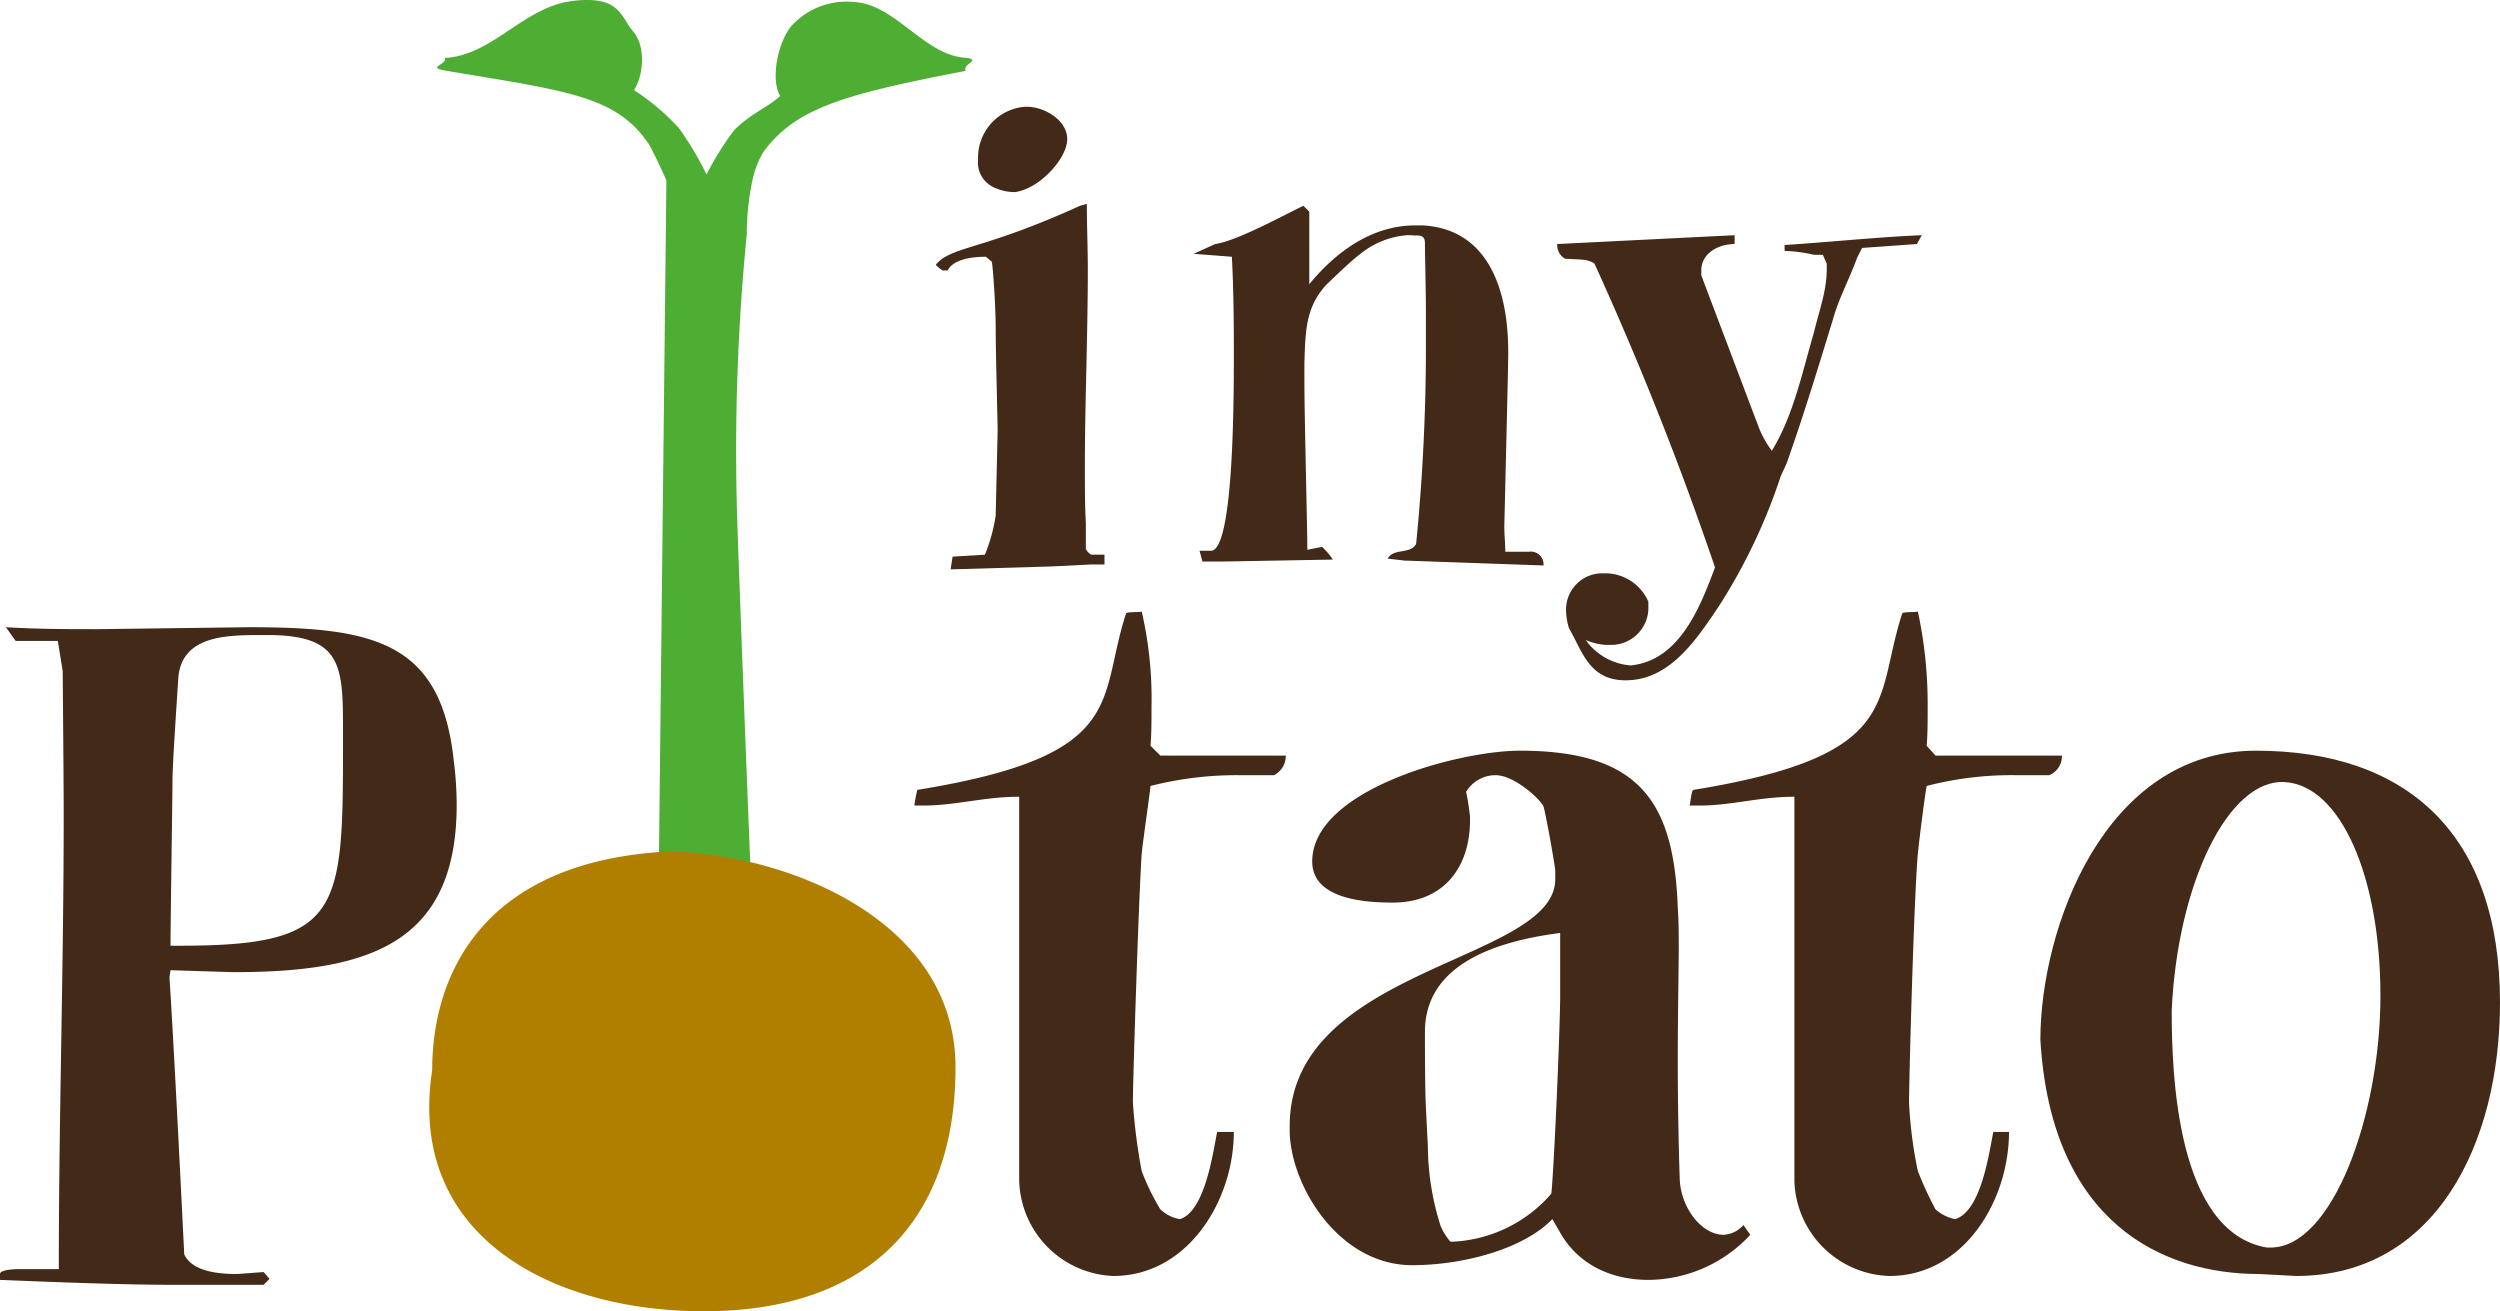 <?xml version="1.0"?>
<!DOCTYPE svg PUBLIC "-//W3C//DTD SVG 1.1//EN"
  "http://www.w3.org/Graphics/SVG/1.1/DTD/svg11.dtd">
<svg id="Laag_1" data-name="Laag 1" xmlns="http://www.w3.org/2000/svg" width="255.1" height="133.8" viewBox="0 0 255.1 133.8"><defs><style>.cls-1{fill:#4ead33;}.cls-2{fill:#422918;}.cls-3{fill:#b07f00;}</style></defs><title>logo-no-payoff-v0.3</title><path class="cls-1" d="M68,18.4s-1.3-2.9-1.8-3.7C62.9,9.8,58,9.3,45.4,7.2c.2,0-.8-.1-.8-.3s.8-.5.8-.8,0-.2.2-.2C50.4,5.5,53.5.7,58.4.1s4.9,1.6,6.2,3.1,1.1,4.4.1,6a23.3,23.3,0,0,1,4.6,3.9,33.8,33.8,0,0,1,2.8,4.7h0a29.7,29.7,0,0,1,2.8-4.5c1.8-1.8,3.4-2.3,4.7-3.5-1.1-2,0-6,1.3-7.3A7.6,7.6,0,0,1,87.1.2c4.3.2,7.2,5.5,11.5,5.7.1,0,.7.1.6.3s-.7.5-.7.8,0,.2.2.2C86.2,9.6,81.2,11,77.9,15.5a9.6,9.6,0,0,0-1.1,2.8,26.7,26.7,0,0,0-.6,5.6,225.6,225.6,0,0,0-1,28.2c0,1.1,1.4,38,1.5,39H67.2Z"/><path class="cls-2" d="M97,58.1l.2-1.3,3.3-.2a17.3,17.3,0,0,0,1.1-4l.2-8.7c0-.7-.2-8-.2-10.4s-.3-6.5-.4-6.8l-.6-.5c-1.3,0-3.3.2-3.9,1.4h-.5c-.2-.1-.7-.5-.7-.6,1.6-1.9,4.6-1.4,14.7-6l.7-.2c0,2.2.1,4.5.1,6.7,0,6.8-.3,13.5-.3,20.2,0,1.9,0,3.8.1,5.7V56c0,.1.4.6.6.6h1.3v1h-1.4l-4,.2Z"/><path class="cls-2" d="M105,10.9c1.7.1,3.9,1.4,3.9,3.3s-2.7,5-5.3,5.4a5,5,0,0,1-2-.4,2.8,2.8,0,0,1-1.8-2.9v-.2a5.2,5.2,0,0,1,4.7-5.2Z"/><path class="cls-2" d="M122.7,57.3l-.3-1.1h1.2c1.5-.1,2.3-6.8,2.3-19.5,0-3.1,0-6.7-.2-10.5l-3.9-.3,2.2-1c2.2-.3,6.9-2.9,9-3.9l.6.6V29c2.7-3.3,6.4-6,10.8-6h.8c6.8.4,8.7,6.8,8.7,12.9,0,.7,0,1.3-.4,17.8,0,.9.1,1.7.1,2.6H156a1.3,1.3,0,0,1,1.5,1.4l-14.2-.5-1.7-.2c.6-1.1,2.3-.4,2.9-1.5a203.6,203.6,0,0,0,1-20.6V32c0-2.2-.1-6.2-.1-7.2s-.8-.7-1.4-.8h-.4a8.6,8.6,0,0,0-4.9,2c-.6.4-2.9,2.6-3.4,3.1-2.1,2.3-2.1,4.8-2.2,8v1.7c0,3.8.3,14.9.3,17.3l1.5-.3a6.9,6.9,0,0,1,1.1,1.3l-11.3.2Z"/><path class="cls-2" d="M163.5,58.5h.3a4.8,4.8,0,0,1,4.4,2.9v.8a3.8,3.8,0,0,1-4,3.6h-.4a5.9,5.9,0,0,1-2-.5,6.2,6.2,0,0,0,4.6,2.6c5-.5,7.1-6,8.6-10a333.1,333.1,0,0,0-12.3-31c-.7-.5-1.6-.4-3-.5a1.6,1.6,0,0,1-.8-1.5l18.1-.9v.9c-1.6,0-3.4.9-3.4,2.7v.5l5.9,15.6a10.5,10.5,0,0,0,1.3,2.3c2.2-3.6,3.1-8,4.3-12.1.5-2.1,1.3-4.2,1.3-6.4v-.6L186,26h-.9a15.4,15.4,0,0,0-3-.4v-.6c4.7-.3,9.3-.8,14-1l-.5.9-5.6.4-.5,1c-.8,2.2-1.9,4.2-2.5,6.4-1.5,4.9-3,9.8-4.7,14.6l-.6,1.3a57.9,57.9,0,0,1-6.4,13.4c-2.1,3.1-4.7,7.1-8.9,7.4s-4.9-2.9-6.3-5.3a6.4,6.4,0,0,1-.3-2A3.7,3.7,0,0,1,163.5,58.5Z"/><path class="cls-2" d="M0,130.6V130c0-.4,1.2-.5,2.1-.5H6c0-15.4.5-30.9.5-46.3,0-3.6-.1-14-.1-14.7l-.5-3.1H1.6l-1-1.4c3.3.2,6.4.2,9.3.2l15.5-.2c12.8,0,19.6,1.5,20.9,13.6a36.4,36.4,0,0,1,.3,4.5c0,14.3-9.1,17.1-22.8,17.1l-6.4-.2c0,.1-.1.5-.1.8s.3,3.8,1.5,28.2c.8,1.7,3.3,2,5.4,2l2.7-.2.6.7-.6.6H17.4C12.5,131.1,4.8,130.8,0,130.6ZM26.8,64.8c-3.6,0-8.2,0-8.6,4.3-.1,1.6-.6,8.9-.6,10.5s-.2,14.5-.2,16.9h1c16.2,0,16.6-3.3,16.6-20v-2c0-6.6-.1-9.7-7.7-9.7Z"/><path class="cls-3" d="M67.9,86.9c11.4,0,29.6,6.5,29.6,22s-8.7,24.9-25.7,24.9c-14.4,0-28-6.6-28-20.8a25.3,25.3,0,0,1,.3-3.8C44.1,99.4,49.3,88,67.9,86.9Z"/><path class="cls-2" d="M94.2,82.2h-.9a15.7,15.7,0,0,1,.3-1.6c21.6-3.5,18.4-9.1,21.3-18,.1-.2,1.5-.1,1.6-.2a39.5,39.5,0,0,1,1,9.7c0,1.4,0,2.8-.1,4l1,1h12.8a2.2,2.2,0,0,1-1.2,2h-3.4a35.6,35.6,0,0,0-9.2,1.1c-.1,1-.8,5.8-.9,6.9-.3,4.4-.9,23.1-.9,25.4a58.3,58.3,0,0,0,.9,7,23.5,23.5,0,0,0,1.9,3.9,3.8,3.8,0,0,0,2,1c2.6-.8,3.4-7,3.8-8.9h1.7c0,7-4.7,14.7-12.3,14.7a10,10,0,0,1-9.6-9.7V81.3C100.4,81.3,97.5,82.2,94.2,82.2Z"/><path class="cls-2" d="M158.4,124.4c-3,3.1-9.2,4.7-14.3,4.7-7.4,0-12.3-7.9-12.5-13.5v-.7c0-16.3,27.1-16.7,27.1-25.2v-.9c-.2-1.5-1-5.9-1.2-6.5s-2.9-3.2-4.9-3.2a3.5,3.5,0,0,0-3,1.7c.2.9.3,1.7.4,2.5v.4c0,4.6-2.5,8.4-7.9,8.4-3,0-8.2-.4-8.2-4.2,0-7.3,14.9-11.3,21.2-11.3,12.3,0,15.7,5.3,16.1,16,.1,1.4.1,2.8.1,4.3s-.1,6.8-.1,11.3.1,9.2.2,12.1,2.2,5.7,4.5,5.7a2.9,2.9,0,0,0,2-1l.7,1a14.3,14.3,0,0,1-10.4,4.6c-3.7,0-7.2-1.5-9.1-5ZM145.7,117a27.3,27.3,0,0,0,1.3,8.1,6.2,6.2,0,0,0,1,1.6h.3a14.2,14.2,0,0,0,10-4.9c.3-3,.9-17.1.9-20.2V95.2c-7.8,1-13.8,3.8-13.8,10.1v.4c0,.4,0,5.5.1,7.3Z"/><path class="cls-2" d="M173.4,82.2h-1c.1-.3.2-1.6.4-1.6,21.5-3.5,18.4-9.1,21.3-18,.1-.2,1.4-.1,1.6-.2a45,45,0,0,1,1,9.7c0,1.4,0,2.8-.1,4l.9,1h12.9a2.1,2.1,0,0,1-1.3,2h-3.4a34.4,34.4,0,0,0-9.1,1.1c-.2,1-.8,5.8-.9,6.9-.4,4.4-.9,23.1-.9,25.4a43.3,43.3,0,0,0,.9,7,35.2,35.2,0,0,0,1.8,3.9,4.2,4.2,0,0,0,2,1c2.7-.8,3.5-7,3.9-8.9H205c0,7-4.6,14.7-12.2,14.7a10,10,0,0,1-9.7-9.7V81.3C179.5,81.3,176.7,82.2,173.4,82.2Z"/><path class="cls-2" d="M208.2,106.1c0-11.3,6.5-29.5,22-29.5s24.9,8.6,24.9,25.7c0,14.4-6.6,27.9-20.8,27.9l-3.8-.2C220.7,130,209.3,124.8,208.2,106.1Zm23.1,21.2h.4c6.3,0,11.2-13.5,11.2-25.7s-4.1-21.5-9.8-21.8-10.9,10.3-11.5,23.3C221.6,109.6,222.1,125.7,231.3,127.3Z"/></svg>